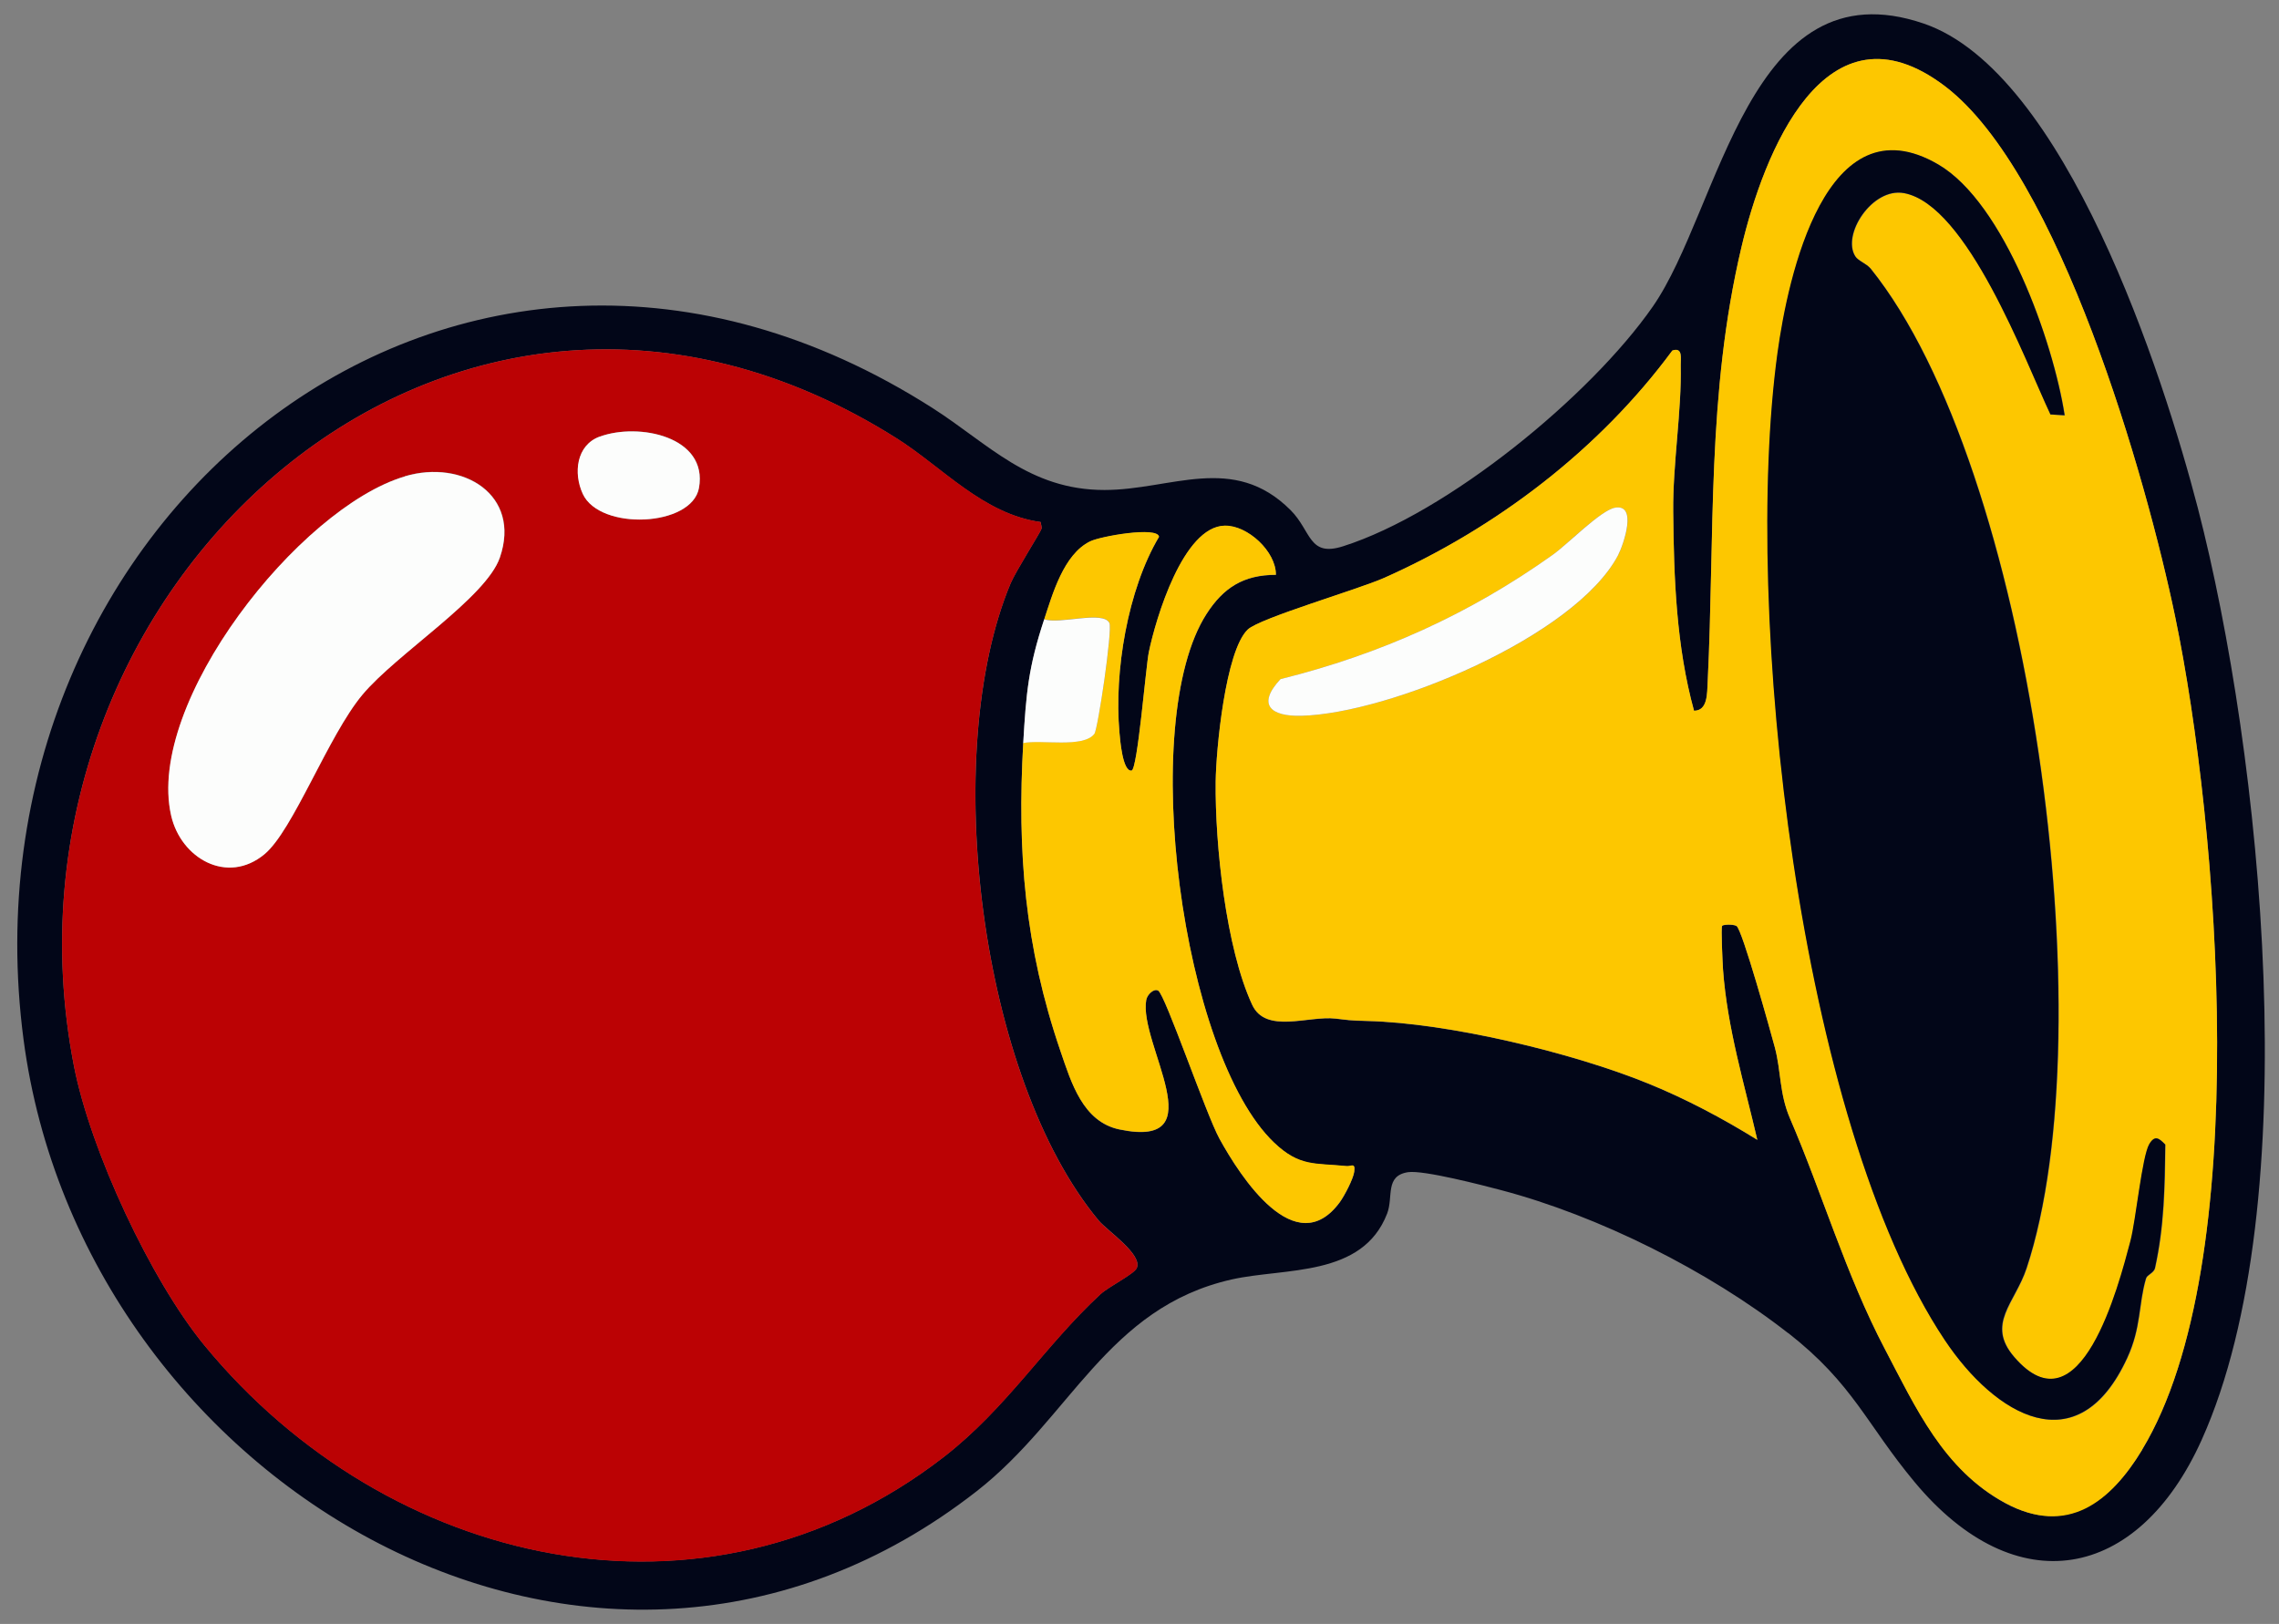 <?xml version="1.0" encoding="UTF-8"?>
<svg id="Layer_6" data-name="Layer 6" xmlns="http://www.w3.org/2000/svg" viewBox="0 0 133.59 95.22">
  <rect x="0" y="0" width="133.59" height="95.22" fill="#808080" stroke="none"/>
  <defs>
    <style>
      .cls-1 {
        fill: #fcfdfc;
      }

      .cls-2 {
        fill: #fdc700;
      }

      .cls-3 {
        fill: #bb0204;
      }

      .cls-4 {
        fill: #020618;
      }
    </style>
  </defs>
  <path class="cls-4" d="M104.82,78.17c-4.66-3.65-11.11-6.88-16.84-8.39-1.1-.29-4.53-1.18-5.44-1.05-1.38.21-.85,1.45-1.23,2.43-1.45,3.75-5.99,3.16-9.11,3.86-7.3,1.65-9.44,8.11-14.94,12.41-22.33,17.46-52.45-.41-55.88-26.48C-2.63,30.43,26.89,6.19,54.67,23.93c3.27,2.09,5.65,4.8,10.07,4.8,3.91,0,7.55-2.18,10.91,1.18,1.23,1.23,1.05,2.77,3.08,2.12,6.13-1.95,14.49-8.79,18.15-14.05,3.98-5.72,5.62-20.1,15.88-16.6,8.3,2.83,14.04,20.58,16.07,28.4,3.73,14.4,6.46,40.79.23,54.64-3.73,8.3-10.9,9.61-16.83,2.48-2.84-3.41-3.58-5.74-7.41-8.74ZM125.57,85c6.58-10.89,4.48-36.56,1.94-48.8-1.69-8.15-6.79-26.02-13.49-31.13-7.05-5.37-10.66,4-11.94,9.43-2.04,8.63-1.55,16.82-1.98,25.5-.03.66.01,1.68-.8,1.68-1.04-3.79-1.19-7.77-1.22-11.67-.03-2.78.51-5.95.44-8.59,0-.39.14-1.07-.49-.86-4.27,5.79-10.3,10.39-16.89,13.33-1.55.69-7.3,2.36-8,3.03-1.31,1.25-1.86,7.06-1.88,8.93-.04,3.67.6,9.76,2.14,13.07.8,1.73,3.3.63,4.88.81.72.08.78.12,1.86.14,4.81.12,12.05,1.86,16.48,3.67,2.21.9,4.36,2.04,6.39,3.3-.77-3.31-1.76-6.56-2.01-9.98-.03-.38-.13-2.47-.05-2.57.05-.07.61-.11.84.01.33.18,2.01,6.23,2.25,7.13.37,1.4.26,2.7.88,4.14,1.89,4.38,3.27,9.16,5.57,13.54,1.81,3.45,3.53,7.13,7.06,9.03s6.17-.07,8.02-3.13ZM61,30.61c-3.37-.46-5.75-3.2-8.43-4.9C26.46,9.22-1.1,34.57,4.33,62.48c.98,5.02,4.53,12.61,7.66,16.41,10.7,13,29.32,17.36,43.3,6.56,3.72-2.88,5.94-6.54,9.22-9.57.47-.43,1.95-1.17,2.12-1.52.38-.79-1.72-2.2-2.22-2.79-6.97-8.37-9.34-27.39-5.17-37.37.3-.71,1.77-3.02,1.81-3.2.03-.12-.04-.27-.05-.4ZM61.21,36.31c-.93,2.81-1.06,4.33-1.23,7.26-.36,6.38.09,11.95,2.18,18.06.64,1.85,1.31,4.15,3.46,4.6,5.68,1.19,1.11-5.02,1.57-7.59.06-.32.44-.69.7-.55.41.23,2.81,7.26,3.59,8.68,1.22,2.22,4.46,7.26,7.06,3.72.28-.38.78-1.35.84-1.77.09-.57-.18-.31-.45-.34-1.86-.18-2.76.06-4.25-1.38-5.4-5.16-8.02-24.67-3.96-30.99.99-1.55,2.17-2.3,4.07-2.3.01-1.37-1.66-2.91-3-2.88-2.44.05-4.04,5.44-4.45,7.42-.17.82-.66,6.89-1.01,6.94-.53.07-.68-1.83-.71-2.23-.32-3.57.47-8.38,2.32-11.48-.09-.62-3.43-.03-4.04.27-1.55.76-2.2,3.11-2.69,4.57Z"/>
  <path class="cls-3" d="M61,30.61c0,.13.08.27.05.4-.04.18-1.51,2.49-1.81,3.2-4.18,9.98-1.8,29,5.17,37.37.5.6,2.6,2,2.22,2.79-.17.35-1.65,1.08-2.12,1.52-3.27,3.03-5.49,6.69-9.22,9.57-13.98,10.8-32.61,6.44-43.3-6.56-3.13-3.81-6.69-11.4-7.66-16.41C-1.1,34.57,26.46,9.22,52.58,25.71c2.68,1.69,5.06,4.43,8.43,4.9ZM35.16,25.6c-1.38.51-1.55,2.15-.99,3.36,1,2.17,6.4,1.94,6.81-.35.54-3.02-3.54-3.85-5.81-3.01ZM23.73,27.93c-6.17,1.83-15.2,13.25-13.69,19.88.57,2.51,3.29,4.08,5.47,2.27,1.68-1.39,3.74-6.96,5.74-9.35s7.24-5.67,8.06-8.05c1.26-3.67-2.17-5.77-5.57-4.76Z"/>
  <path class="cls-2" d="M61.21,36.31c.48-1.46,1.13-3.81,2.69-4.57.61-.3,3.95-.89,4.04-.27-1.84,3.1-2.64,7.91-2.32,11.48.04.4.18,2.3.71,2.23.35-.04.84-6.12,1.01-6.94.41-1.98,2.01-7.37,4.45-7.42,1.34-.03,3.01,1.51,3,2.88-1.9,0-3.08.76-4.07,2.3-4.06,6.32-1.44,25.83,3.96,30.99,1.5,1.43,2.4,1.19,4.25,1.38.27.03.53-.24.45.34-.06.42-.57,1.39-.84,1.77-2.6,3.55-5.84-1.5-7.06-3.72-.78-1.42-3.18-8.45-3.59-8.68-.25-.14-.64.22-.7.55-.46,2.57,4.11,8.78-1.57,7.59-2.15-.45-2.83-2.75-3.46-4.6-2.09-6.11-2.54-11.67-2.18-18.06,1.03-.22,3.52.31,4.17-.54.21-.28,1.08-6.09.88-6.5-.36-.75-2.93.1-3.82-.22Z"/>
  <path class="cls-1" d="M59.98,43.57c.17-2.93.3-4.45,1.23-7.26.89.32,3.46-.53,3.82.22.19.4-.67,6.22-.88,6.5-.65.85-3.14.32-4.17.54Z"/>
  <path class="cls-2" d="M125.57,85c-1.85,3.07-4.37,5.1-8.02,3.13s-5.25-5.58-7.06-9.03c-2.3-4.38-3.68-9.16-5.57-13.54-.62-1.44-.51-2.74-.88-4.14-.24-.89-1.92-6.95-2.25-7.13-.22-.12-.79-.08-.84-.01-.08.1.03,2.19.05,2.57.25,3.42,1.24,6.67,2.01,9.98-2.03-1.26-4.18-2.4-6.39-3.3-4.44-1.81-11.68-3.55-16.48-3.67-1.08-.03-1.14-.06-1.86-.14-1.59-.18-4.08.91-4.88-.81-1.54-3.31-2.18-9.4-2.14-13.07.02-1.87.57-7.68,1.88-8.93.7-.67,6.44-2.34,8-3.03,6.59-2.93,12.62-7.54,16.89-13.33.63-.21.48.47.49.86.06,2.64-.47,5.8-.44,8.59.04,3.9.18,7.89,1.22,11.67.81,0,.76-1.02.8-1.68.42-8.68-.06-16.87,1.98-25.5,1.28-5.43,4.89-14.79,11.94-9.43,6.7,5.11,11.8,22.98,13.49,31.13,2.54,12.24,4.65,37.91-1.94,48.8ZM121.04,24.35c-.67-4.29-3.54-12.43-7.41-14.7-6.58-3.84-8.81,6.61-9.42,11.06-2.08,15.14,1.26,45.07,9.81,57.88,2.94,4.4,7.79,7.34,10.69,1.04.83-1.8.65-3.13,1.1-4.66.07-.23.46-.31.53-.62.54-2.45.57-4.73.6-7.23-.36-.37-.61-.58-.94-.02-.43.72-.79,4.46-1.1,5.67-.7,2.66-2.94,11.31-6.81,6.81-1.67-1.94.05-3.16.72-5.21,4.67-14.11.25-46.94-9.14-58.61-.24-.29-.74-.47-.9-.72-.81-1.27.99-4.05,2.85-3.71,3.72.68,7.11,9.84,8.59,12.98l.85.05ZM94.66,29.77c-.85.16-2.79,2.15-3.64,2.76-4.9,3.49-10.1,5.83-15.96,7.29-1.4,1.5-.58,2.2,1.23,2.15,5.14-.13,16.03-4.62,18.55-9.4.36-.68,1.16-3.05-.18-2.8Z"/>
  <path class="cls-1" d="M23.73,27.93c3.4-1.01,6.83,1.09,5.57,4.76-.81,2.37-6.05,5.64-8.06,8.05s-4.06,7.96-5.74,9.35c-2.18,1.81-4.9.24-5.47-2.27-1.51-6.63,7.52-18.06,13.69-19.88Z"/>
  <path class="cls-1" d="M35.16,25.6c2.27-.83,6.35-.01,5.81,3.01-.41,2.29-5.81,2.52-6.81.35-.56-1.21-.38-2.86.99-3.36Z"/>
  <path class="cls-4" d="M121.04,24.35l-.85-.05c-1.48-3.14-4.87-12.3-8.59-12.98-1.85-.34-3.66,2.44-2.85,3.71.16.26.66.43.9.72,9.39,11.67,13.81,44.5,9.14,58.61-.68,2.05-2.4,3.27-.72,5.21,3.87,4.5,6.11-4.16,6.81-6.81.32-1.21.68-4.95,1.1-5.67.33-.56.58-.35.94.02-.03,2.5-.06,4.77-.6,7.23-.07.31-.46.39-.53.62-.45,1.53-.27,2.86-1.1,4.66-2.9,6.3-7.75,3.36-10.69-1.04-8.55-12.81-11.88-42.74-9.81-57.88.61-4.46,2.84-14.9,9.42-11.06,3.88,2.26,6.75,10.41,7.41,14.7Z"/>
  <path class="cls-1" d="M94.66,29.77c1.33-.25.53,2.12.18,2.8-2.53,4.77-13.41,9.27-18.55,9.4-1.81.05-2.63-.65-1.23-2.15,5.86-1.46,11.06-3.8,15.96-7.29.86-.61,2.8-2.6,3.64-2.76Z"/>
</svg>